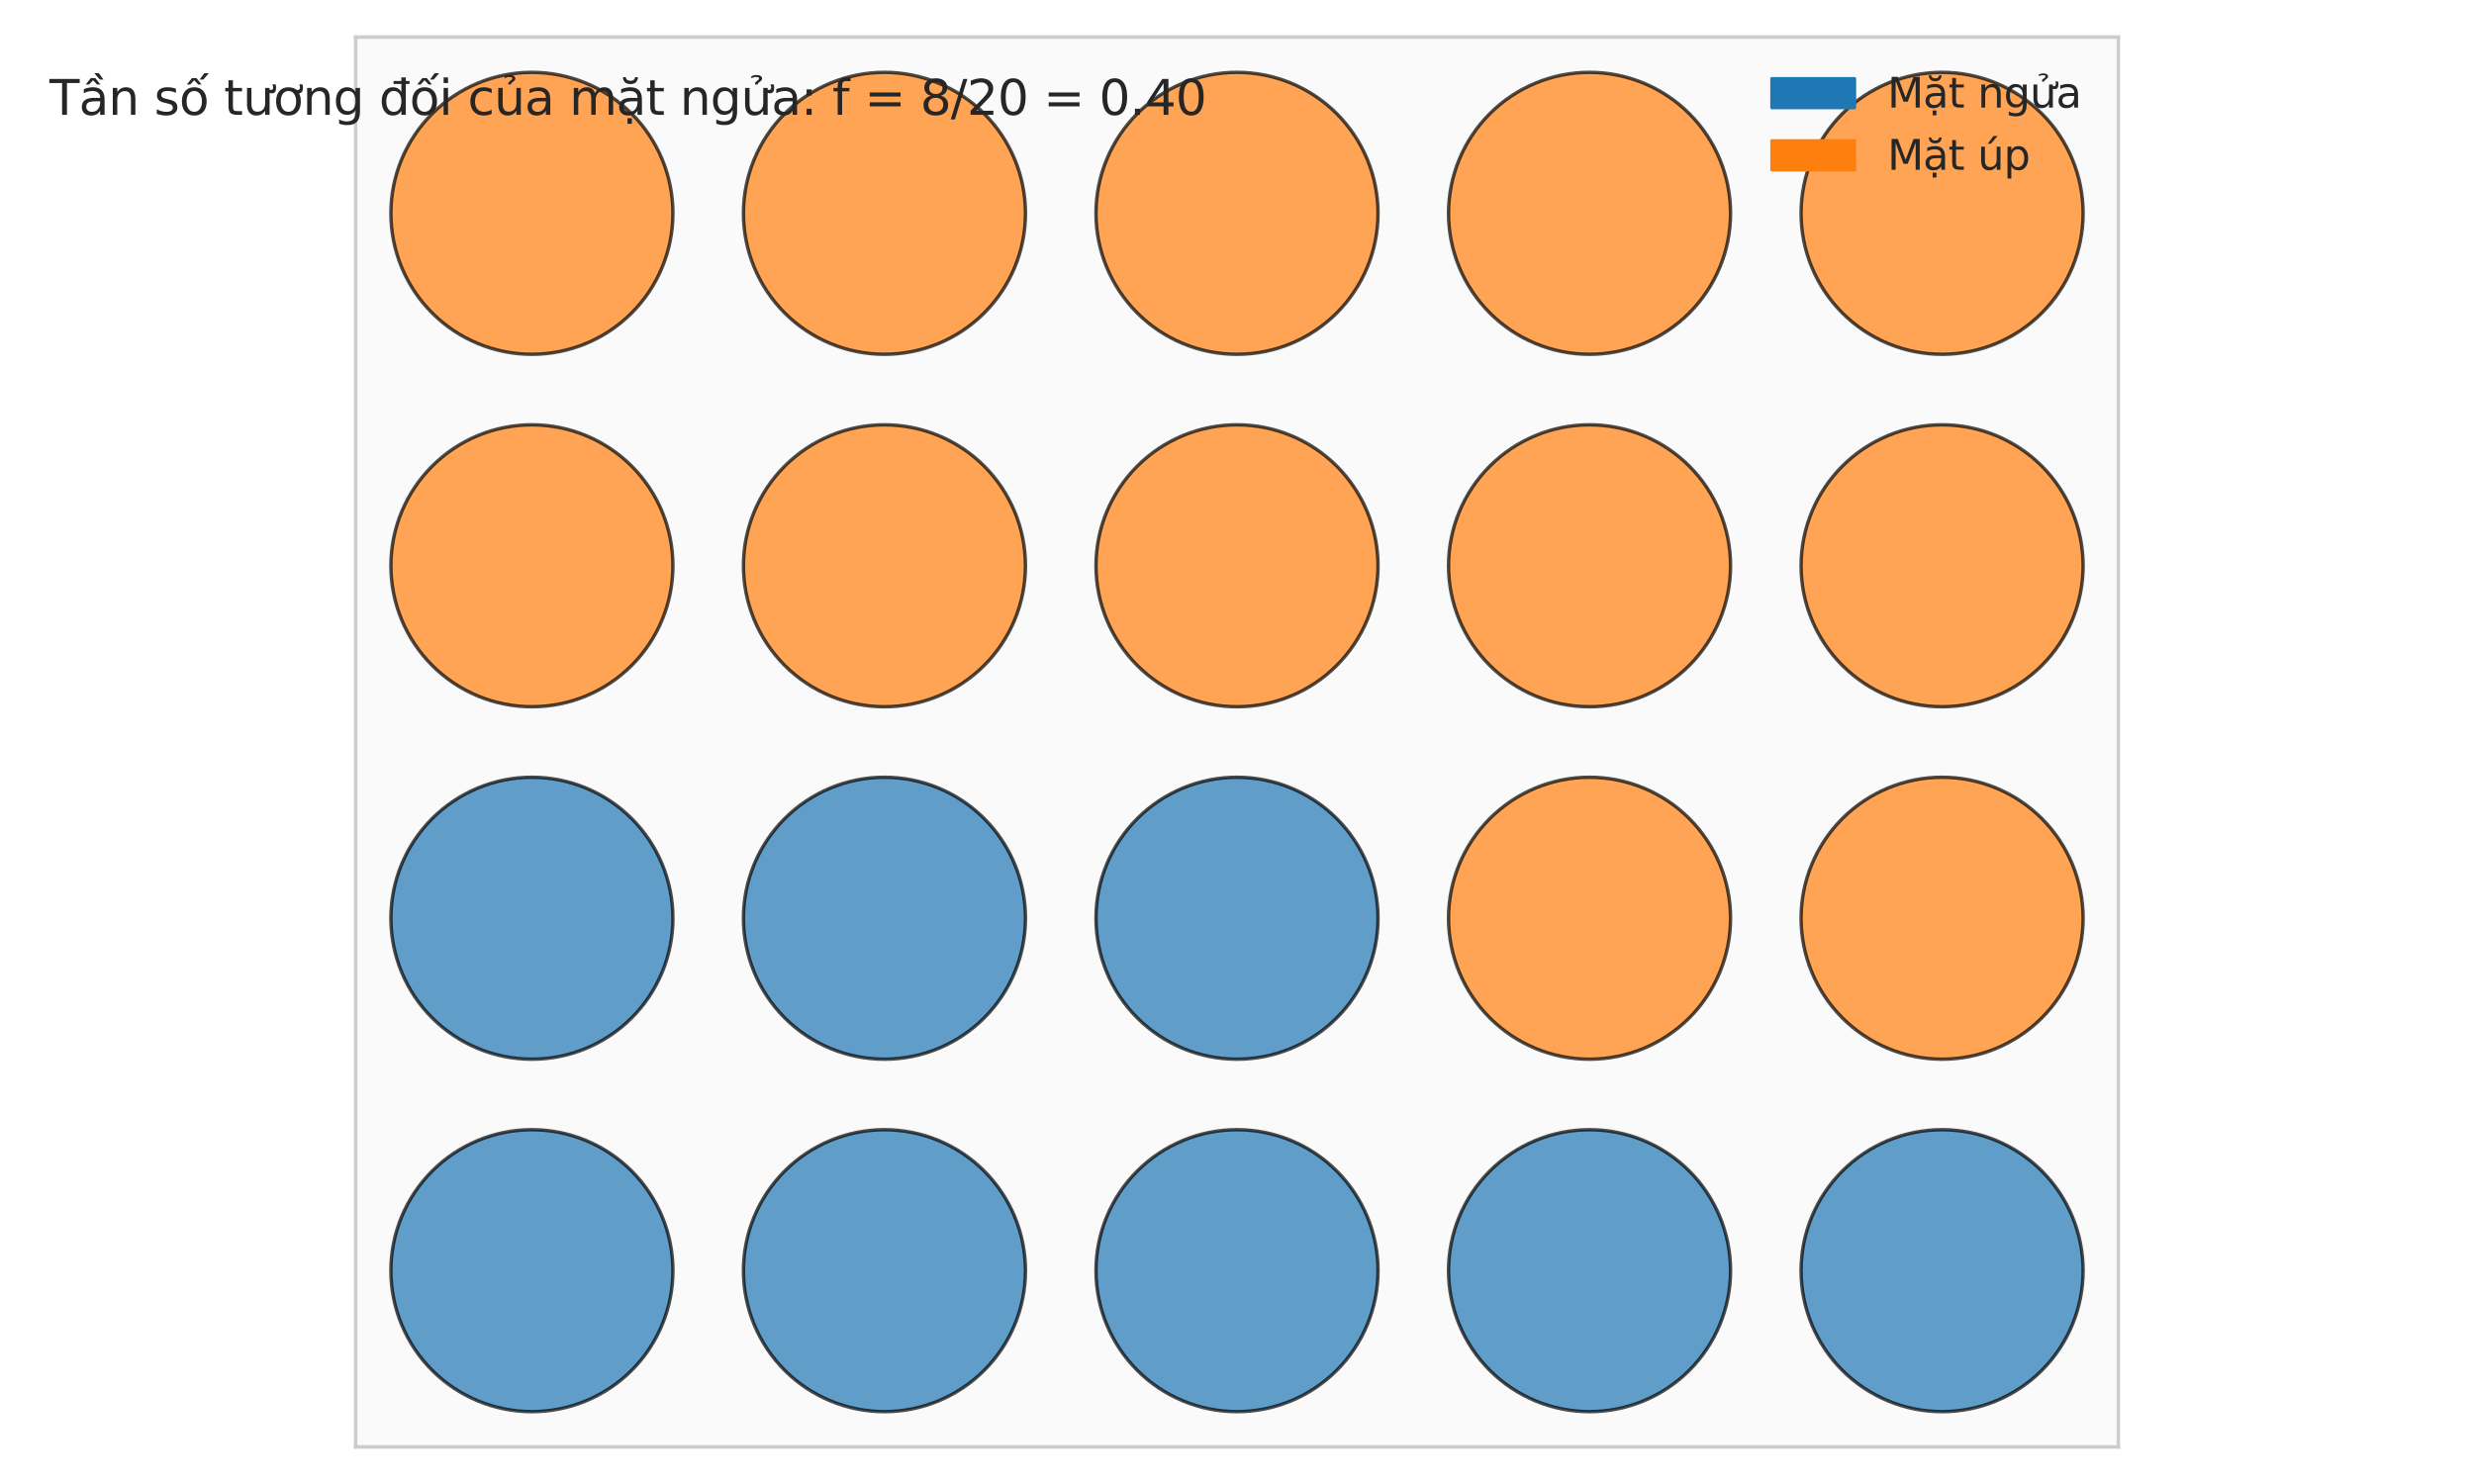 <?xml version="1.0" encoding="utf-8" standalone="no"?>
<!DOCTYPE svg PUBLIC "-//W3C//DTD SVG 1.1//EN"
  "http://www.w3.org/Graphics/SVG/1.1/DTD/svg11.dtd">
<svg xmlns:xlink="http://www.w3.org/1999/xlink" width="720pt" height="432pt" viewBox="0 0 720 432" xmlns="http://www.w3.org/2000/svg" version="1.1">
 <defs>
  <style type="text/css">*{stroke-linejoin: round; stroke-linecap: butt}</style>
 </defs>
 <g id="figure_1">
  <g id="patch_1">
   <path d="M 0 432 
L 720 432 
L 720 0 
L 0 0 
z
" style="fill: #ffffff"/>
  </g>
  <g id="axes_1">
   <g id="patch_2">
    <path d="M 103.5 421.2 
L 616.5 421.2 
L 616.5 10.8 
L 103.5 10.8 
z
" style="fill: #fafafa"/>
   </g>
   <g id="matplotlib.axis_1"/>
   <g id="matplotlib.axis_2"/>
   <g id="patch_3">
    <path d="M 154.8 410.94 
C 165.684 410.94 176.124 406.616 183.82 398.92 
C 191.516 391.224 195.84 380.784 195.84 369.9 
C 195.84 359.016 191.516 348.576 183.82 340.88 
C 176.124 333.184 165.684 328.86 154.8 328.86 
C 143.916 328.86 133.476 333.184 125.78 340.88 
C 118.084 348.576 113.76 359.016 113.76 369.9 
C 113.76 380.784 118.084 391.224 125.78 398.92 
C 133.476 406.616 143.916 410.94 154.8 410.94 
z
" clip-path="url(#p4e748126ca)" style="fill: #1f77b4; opacity: 0.7; stroke: #000000; stroke-linejoin: miter"/>
   </g>
   <g id="patch_4">
    <path d="M 257.4 410.94 
C 268.284 410.94 278.724 406.616 286.42 398.92 
C 294.116 391.224 298.44 380.784 298.44 369.9 
C 298.44 359.016 294.116 348.576 286.42 340.88 
C 278.724 333.184 268.284 328.86 257.4 328.86 
C 246.516 328.86 236.076 333.184 228.38 340.88 
C 220.684 348.576 216.36 359.016 216.36 369.9 
C 216.36 380.784 220.684 391.224 228.38 398.92 
C 236.076 406.616 246.516 410.94 257.4 410.94 
z
" clip-path="url(#p4e748126ca)" style="fill: #1f77b4; opacity: 0.7; stroke: #000000; stroke-linejoin: miter"/>
   </g>
   <g id="patch_5">
    <path d="M 360 410.94 
C 370.884 410.94 381.324 406.616 389.02 398.92 
C 396.716 391.224 401.04 380.784 401.04 369.9 
C 401.04 359.016 396.716 348.576 389.02 340.88 
C 381.324 333.184 370.884 328.86 360 328.86 
C 349.116 328.86 338.676 333.184 330.98 340.88 
C 323.284 348.576 318.96 359.016 318.96 369.9 
C 318.96 380.784 323.284 391.224 330.98 398.92 
C 338.676 406.616 349.116 410.94 360 410.94 
z
" clip-path="url(#p4e748126ca)" style="fill: #1f77b4; opacity: 0.7; stroke: #000000; stroke-linejoin: miter"/>
   </g>
   <g id="patch_6">
    <path d="M 462.6 410.94 
C 473.484 410.94 483.924 406.616 491.62 398.92 
C 499.316 391.224 503.64 380.784 503.64 369.9 
C 503.64 359.016 499.316 348.576 491.62 340.88 
C 483.924 333.184 473.484 328.86 462.6 328.86 
C 451.716 328.86 441.276 333.184 433.58 340.88 
C 425.884 348.576 421.56 359.016 421.56 369.9 
C 421.56 380.784 425.884 391.224 433.58 398.92 
C 441.276 406.616 451.716 410.94 462.6 410.94 
z
" clip-path="url(#p4e748126ca)" style="fill: #1f77b4; opacity: 0.7; stroke: #000000; stroke-linejoin: miter"/>
   </g>
   <g id="patch_7">
    <path d="M 565.2 410.94 
C 576.084 410.94 586.524 406.616 594.22 398.92 
C 601.916 391.224 606.24 380.784 606.24 369.9 
C 606.24 359.016 601.916 348.576 594.22 340.88 
C 586.524 333.184 576.084 328.86 565.2 328.86 
C 554.316 328.86 543.876 333.184 536.18 340.88 
C 528.484 348.576 524.16 359.016 524.16 369.9 
C 524.16 380.784 528.484 391.224 536.18 398.92 
C 543.876 406.616 554.316 410.94 565.2 410.94 
z
" clip-path="url(#p4e748126ca)" style="fill: #1f77b4; opacity: 0.7; stroke: #000000; stroke-linejoin: miter"/>
   </g>
   <g id="patch_8">
    <path d="M 154.8 308.34 
C 165.684 308.34 176.124 304.016 183.82 296.32 
C 191.516 288.624 195.84 278.184 195.84 267.3 
C 195.84 256.416 191.516 245.976 183.82 238.28 
C 176.124 230.584 165.684 226.26 154.8 226.26 
C 143.916 226.26 133.476 230.584 125.78 238.28 
C 118.084 245.976 113.76 256.416 113.76 267.3 
C 113.76 278.184 118.084 288.624 125.78 296.32 
C 133.476 304.016 143.916 308.34 154.8 308.34 
z
" clip-path="url(#p4e748126ca)" style="fill: #1f77b4; opacity: 0.7; stroke: #000000; stroke-linejoin: miter"/>
   </g>
   <g id="patch_9">
    <path d="M 257.4 308.34 
C 268.284 308.34 278.724 304.016 286.42 296.32 
C 294.116 288.624 298.44 278.184 298.44 267.3 
C 298.44 256.416 294.116 245.976 286.42 238.28 
C 278.724 230.584 268.284 226.26 257.4 226.26 
C 246.516 226.26 236.076 230.584 228.38 238.28 
C 220.684 245.976 216.36 256.416 216.36 267.3 
C 216.36 278.184 220.684 288.624 228.38 296.32 
C 236.076 304.016 246.516 308.34 257.4 308.34 
z
" clip-path="url(#p4e748126ca)" style="fill: #1f77b4; opacity: 0.7; stroke: #000000; stroke-linejoin: miter"/>
   </g>
   <g id="patch_10">
    <path d="M 360 308.34 
C 370.884 308.34 381.324 304.016 389.02 296.32 
C 396.716 288.624 401.04 278.184 401.04 267.3 
C 401.04 256.416 396.716 245.976 389.02 238.28 
C 381.324 230.584 370.884 226.26 360 226.26 
C 349.116 226.26 338.676 230.584 330.98 238.28 
C 323.284 245.976 318.96 256.416 318.96 267.3 
C 318.96 278.184 323.284 288.624 330.98 296.32 
C 338.676 304.016 349.116 308.34 360 308.34 
z
" clip-path="url(#p4e748126ca)" style="fill: #1f77b4; opacity: 0.7; stroke: #000000; stroke-linejoin: miter"/>
   </g>
   <g id="patch_11">
    <path d="M 462.6 308.34 
C 473.484 308.34 483.924 304.016 491.62 296.32 
C 499.316 288.624 503.64 278.184 503.64 267.3 
C 503.64 256.416 499.316 245.976 491.62 238.28 
C 483.924 230.584 473.484 226.26 462.6 226.26 
C 451.716 226.26 441.276 230.584 433.58 238.28 
C 425.884 245.976 421.56 256.416 421.56 267.3 
C 421.56 278.184 425.884 288.624 433.58 296.32 
C 441.276 304.016 451.716 308.34 462.6 308.34 
z
" clip-path="url(#p4e748126ca)" style="fill: #ff7f0e; opacity: 0.7; stroke: #000000; stroke-linejoin: miter"/>
   </g>
   <g id="patch_12">
    <path d="M 565.2 308.34 
C 576.084 308.34 586.524 304.016 594.22 296.32 
C 601.916 288.624 606.24 278.184 606.24 267.3 
C 606.24 256.416 601.916 245.976 594.22 238.28 
C 586.524 230.584 576.084 226.26 565.2 226.26 
C 554.316 226.26 543.876 230.584 536.18 238.28 
C 528.484 245.976 524.16 256.416 524.16 267.3 
C 524.16 278.184 528.484 288.624 536.18 296.32 
C 543.876 304.016 554.316 308.34 565.2 308.34 
z
" clip-path="url(#p4e748126ca)" style="fill: #ff7f0e; opacity: 0.7; stroke: #000000; stroke-linejoin: miter"/>
   </g>
   <g id="patch_13">
    <path d="M 154.8 205.74 
C 165.684 205.74 176.124 201.416 183.82 193.72 
C 191.516 186.024 195.84 175.584 195.84 164.7 
C 195.84 153.816 191.516 143.376 183.82 135.68 
C 176.124 127.984 165.684 123.66 154.8 123.66 
C 143.916 123.66 133.476 127.984 125.78 135.68 
C 118.084 143.376 113.76 153.816 113.76 164.7 
C 113.76 175.584 118.084 186.024 125.78 193.72 
C 133.476 201.416 143.916 205.74 154.8 205.74 
z
" clip-path="url(#p4e748126ca)" style="fill: #ff7f0e; opacity: 0.7; stroke: #000000; stroke-linejoin: miter"/>
   </g>
   <g id="patch_14">
    <path d="M 257.4 205.74 
C 268.284 205.74 278.724 201.416 286.42 193.72 
C 294.116 186.024 298.44 175.584 298.44 164.7 
C 298.44 153.816 294.116 143.376 286.42 135.68 
C 278.724 127.984 268.284 123.66 257.4 123.66 
C 246.516 123.66 236.076 127.984 228.38 135.68 
C 220.684 143.376 216.36 153.816 216.36 164.7 
C 216.36 175.584 220.684 186.024 228.38 193.72 
C 236.076 201.416 246.516 205.74 257.4 205.74 
z
" clip-path="url(#p4e748126ca)" style="fill: #ff7f0e; opacity: 0.7; stroke: #000000; stroke-linejoin: miter"/>
   </g>
   <g id="patch_15">
    <path d="M 360 205.74 
C 370.884 205.74 381.324 201.416 389.02 193.72 
C 396.716 186.024 401.04 175.584 401.04 164.7 
C 401.04 153.816 396.716 143.376 389.02 135.68 
C 381.324 127.984 370.884 123.66 360 123.66 
C 349.116 123.66 338.676 127.984 330.98 135.68 
C 323.284 143.376 318.96 153.816 318.96 164.7 
C 318.96 175.584 323.284 186.024 330.98 193.72 
C 338.676 201.416 349.116 205.74 360 205.74 
z
" clip-path="url(#p4e748126ca)" style="fill: #ff7f0e; opacity: 0.7; stroke: #000000; stroke-linejoin: miter"/>
   </g>
   <g id="patch_16">
    <path d="M 462.6 205.74 
C 473.484 205.74 483.924 201.416 491.62 193.72 
C 499.316 186.024 503.64 175.584 503.64 164.7 
C 503.64 153.816 499.316 143.376 491.62 135.68 
C 483.924 127.984 473.484 123.66 462.6 123.66 
C 451.716 123.66 441.276 127.984 433.58 135.68 
C 425.884 143.376 421.56 153.816 421.56 164.7 
C 421.56 175.584 425.884 186.024 433.58 193.72 
C 441.276 201.416 451.716 205.74 462.6 205.74 
z
" clip-path="url(#p4e748126ca)" style="fill: #ff7f0e; opacity: 0.7; stroke: #000000; stroke-linejoin: miter"/>
   </g>
   <g id="patch_17">
    <path d="M 565.2 205.74 
C 576.084 205.74 586.524 201.416 594.22 193.72 
C 601.916 186.024 606.24 175.584 606.24 164.7 
C 606.24 153.816 601.916 143.376 594.22 135.68 
C 586.524 127.984 576.084 123.66 565.2 123.66 
C 554.316 123.66 543.876 127.984 536.18 135.68 
C 528.484 143.376 524.16 153.816 524.16 164.7 
C 524.16 175.584 528.484 186.024 536.18 193.72 
C 543.876 201.416 554.316 205.74 565.2 205.74 
z
" clip-path="url(#p4e748126ca)" style="fill: #ff7f0e; opacity: 0.7; stroke: #000000; stroke-linejoin: miter"/>
   </g>
   <g id="patch_18">
    <path d="M 154.8 103.14 
C 165.684 103.14 176.124 98.816 183.82 91.12 
C 191.516 83.424 195.84 72.984 195.84 62.1 
C 195.84 51.216 191.516 40.776 183.82 33.08 
C 176.124 25.384 165.684 21.06 154.8 21.06 
C 143.916 21.06 133.476 25.384 125.78 33.08 
C 118.084 40.776 113.76 51.216 113.76 62.1 
C 113.76 72.984 118.084 83.424 125.78 91.12 
C 133.476 98.816 143.916 103.14 154.8 103.14 
z
" clip-path="url(#p4e748126ca)" style="fill: #ff7f0e; opacity: 0.7; stroke: #000000; stroke-linejoin: miter"/>
   </g>
   <g id="patch_19">
    <path d="M 257.4 103.14 
C 268.284 103.14 278.724 98.816 286.42 91.12 
C 294.116 83.424 298.44 72.984 298.44 62.1 
C 298.44 51.216 294.116 40.776 286.42 33.08 
C 278.724 25.384 268.284 21.06 257.4 21.06 
C 246.516 21.06 236.076 25.384 228.38 33.08 
C 220.684 40.776 216.36 51.216 216.36 62.1 
C 216.36 72.984 220.684 83.424 228.38 91.12 
C 236.076 98.816 246.516 103.14 257.4 103.14 
z
" clip-path="url(#p4e748126ca)" style="fill: #ff7f0e; opacity: 0.7; stroke: #000000; stroke-linejoin: miter"/>
   </g>
   <g id="patch_20">
    <path d="M 360 103.14 
C 370.884 103.14 381.324 98.816 389.02 91.12 
C 396.716 83.424 401.04 72.984 401.04 62.1 
C 401.04 51.216 396.716 40.776 389.02 33.08 
C 381.324 25.384 370.884 21.06 360 21.06 
C 349.116 21.06 338.676 25.384 330.98 33.08 
C 323.284 40.776 318.96 51.216 318.96 62.1 
C 318.96 72.984 323.284 83.424 330.98 91.12 
C 338.676 98.816 349.116 103.14 360 103.14 
z
" clip-path="url(#p4e748126ca)" style="fill: #ff7f0e; opacity: 0.7; stroke: #000000; stroke-linejoin: miter"/>
   </g>
   <g id="patch_21">
    <path d="M 462.6 103.14 
C 473.484 103.14 483.924 98.816 491.62 91.12 
C 499.316 83.424 503.64 72.984 503.64 62.1 
C 503.64 51.216 499.316 40.776 491.62 33.08 
C 483.924 25.384 473.484 21.06 462.6 21.06 
C 451.716 21.06 441.276 25.384 433.58 33.08 
C 425.884 40.776 421.56 51.216 421.56 62.1 
C 421.56 72.984 425.884 83.424 433.58 91.12 
C 441.276 98.816 451.716 103.14 462.6 103.14 
z
" clip-path="url(#p4e748126ca)" style="fill: #ff7f0e; opacity: 0.7; stroke: #000000; stroke-linejoin: miter"/>
   </g>
   <g id="patch_22">
    <path d="M 565.2 103.14 
C 576.084 103.14 586.524 98.816 594.22 91.12 
C 601.916 83.424 606.24 72.984 606.24 62.1 
C 606.24 51.216 601.916 40.776 594.22 33.08 
C 586.524 25.384 576.084 21.06 565.2 21.06 
C 554.316 21.06 543.876 25.384 536.18 33.08 
C 528.484 40.776 524.16 51.216 524.16 62.1 
C 524.16 72.984 528.484 83.424 536.18 91.12 
C 543.876 98.816 554.316 103.14 565.2 103.14 
z
" clip-path="url(#p4e748126ca)" style="fill: #ff7f0e; opacity: 0.7; stroke: #000000; stroke-linejoin: miter"/>
   </g>
   <g id="patch_23">
    <path d="M 103.5 421.2 
L 103.5 10.8 
" style="fill: none; stroke: #cccccc; stroke-linejoin: miter; stroke-linecap: square"/>
   </g>
   <g id="patch_24">
    <path d="M 616.5 421.2 
L 616.5 10.8 
" style="fill: none; stroke: #cccccc; stroke-linejoin: miter; stroke-linecap: square"/>
   </g>
   <g id="patch_25">
    <path d="M 103.5 421.2 
L 616.5 421.2 
" style="fill: none; stroke: #cccccc; stroke-linejoin: miter; stroke-linecap: square"/>
   </g>
   <g id="patch_26">
    <path d="M 103.5 10.8 
L 616.5 10.8 
" style="fill: none; stroke: #cccccc; stroke-linejoin: miter; stroke-linecap: square"/>
   </g>
   <g id="legend_1">
    <g id="patch_27">
     <path d="M 515.692 31.32 
L 539.692 31.32 
L 539.692 22.92 
L 515.692 22.92 
z
" style="fill: #1f77b4; stroke: #1f77b4; stroke-linejoin: miter"/>
    </g>
    <g id="text_1">
     <!-- Mặt ngửa -->
     <g style="fill: #262626" transform="translate(549.293 31.32) scale(0.12 -0.12)">
      <defs>
       <path id="DejaVuSans-4d" d="M 628 4666 
L 1569 4666 
L 2759 1491 
L 3956 4666 
L 4897 4666 
L 4897 0 
L 4281 0 
L 4281 4097 
L 3078 897 
L 2444 897 
L 1241 4097 
L 1241 0 
L 628 0 
L 628 4666 
z
" transform="scale(0.016)"/>
       <path id="DejaVuSans-1eb7" d="M 870 4897 
L 1239 4897 
Q 1273 4663 1424 4545 
Q 1576 4428 1848 4428 
Q 2117 4428 2267 4544 
Q 2417 4660 2457 4897 
L 2826 4897 
Q 2795 4450 2548 4225 
Q 2301 4000 1848 4000 
Q 1395 4000 1148 4225 
Q 901 4450 870 4897 
z
M 2194 1759 
Q 1497 1759 1228 1600 
Q 959 1441 959 1056 
Q 959 750 1161 570 
Q 1363 391 1709 391 
Q 2188 391 2477 730 
Q 2766 1069 2766 1631 
L 2766 1759 
L 2194 1759 
z
M 3341 1997 
L 3341 0 
L 2766 0 
L 2766 531 
Q 2569 213 2275 61 
Q 1981 -91 1556 -91 
Q 1019 -91 701 211 
Q 384 513 384 1019 
Q 384 1609 779 1909 
Q 1175 2209 1959 2209 
L 2766 2209 
L 2766 2266 
Q 2766 2663 2505 2880 
Q 2244 3097 1772 3097 
Q 1472 3097 1187 3025 
Q 903 2953 641 2809 
L 641 3341 
Q 956 3463 1253 3523 
Q 1550 3584 1831 3584 
Q 2591 3584 2966 3190 
Q 3341 2797 3341 1997 
z
M 1466 -441 
L 2041 -441 
L 2041 -1172 
L 1466 -1172 
L 1466 -441 
z
" transform="scale(0.016)"/>
       <path id="DejaVuSans-74" d="M 1172 4494 
L 1172 3500 
L 2356 3500 
L 2356 3053 
L 1172 3053 
L 1172 1153 
Q 1172 725 1289 603 
Q 1406 481 1766 481 
L 2356 481 
L 2356 0 
L 1766 0 
Q 1100 0 847 248 
Q 594 497 594 1153 
L 594 3053 
L 172 3053 
L 172 3500 
L 594 3500 
L 594 4494 
L 1172 4494 
z
" transform="scale(0.016)"/>
       <path id="DejaVuSans-20" transform="scale(0.016)"/>
       <path id="DejaVuSans-6e" d="M 3513 2113 
L 3513 0 
L 2938 0 
L 2938 2094 
Q 2938 2591 2744 2837 
Q 2550 3084 2163 3084 
Q 1697 3084 1428 2787 
Q 1159 2491 1159 1978 
L 1159 0 
L 581 0 
L 581 3500 
L 1159 3500 
L 1159 2956 
Q 1366 3272 1645 3428 
Q 1925 3584 2291 3584 
Q 2894 3584 3203 3211 
Q 3513 2838 3513 2113 
z
" transform="scale(0.016)"/>
       <path id="DejaVuSans-67" d="M 2906 1791 
Q 2906 2416 2648 2759 
Q 2391 3103 1925 3103 
Q 1463 3103 1205 2759 
Q 947 2416 947 1791 
Q 947 1169 1205 825 
Q 1463 481 1925 481 
Q 2391 481 2648 825 
Q 2906 1169 2906 1791 
z
M 3481 434 
Q 3481 -459 3084 -895 
Q 2688 -1331 1869 -1331 
Q 1566 -1331 1297 -1286 
Q 1028 -1241 775 -1147 
L 775 -588 
Q 1028 -725 1275 -790 
Q 1522 -856 1778 -856 
Q 2344 -856 2625 -561 
Q 2906 -266 2906 331 
L 2906 616 
Q 2728 306 2450 153 
Q 2172 0 1784 0 
Q 1141 0 747 490 
Q 353 981 353 1791 
Q 353 2603 747 3093 
Q 1141 3584 1784 3584 
Q 2172 3584 2450 3431 
Q 2728 3278 2906 2969 
L 2906 3500 
L 3481 3500 
L 3481 434 
z
" transform="scale(0.016)"/>
       <path id="DejaVuSans-1eed" d="M 3094 3136 
L 3094 3508 
Q 3285 3367 3422 3300 
Q 3560 3233 3657 3233 
Q 3800 3233 3872 3319 
Q 3944 3405 3944 3573 
Q 3944 3673 3920 3770 
Q 3897 3867 3850 3964 
L 4266 3964 
Q 4297 3845 4312 3739 
Q 4328 3633 4328 3539 
Q 4328 3158 4192 2978 
Q 4057 2798 3766 2798 
Q 3616 2798 3452 2881 
Q 3288 2964 3094 3136 
z
M 552 1381 
L 552 3500 
L 1127 3500 
L 1127 1403 
Q 1127 906 1320 657 
Q 1514 409 1902 409 
Q 2367 409 2637 706 
Q 2908 1003 2908 1516 
L 2908 3500 
L 3483 3500 
L 3483 0 
L 2908 0 
L 2908 538 
Q 2699 219 2422 64 
Q 2146 -91 1780 -91 
Q 1177 -91 864 284 
Q 552 659 552 1381 
z
M 1999 3584 
L 1999 3584 
z
M 1364 5025 
Q 1714 5184 2042 5184 
Q 2367 5184 2565 5051 
Q 2764 4919 2764 4709 
Q 2764 4519 2489 4316 
L 2351 4216 
Q 2242 4134 2230 4106 
Q 2208 4056 2208 3956 
L 1836 3956 
L 1836 3994 
Q 1836 4119 1883 4203 
Q 1930 4288 2089 4403 
L 2230 4509 
Q 2373 4616 2373 4741 
Q 2373 4806 2276 4862 
Q 2180 4919 1958 4919 
Q 1676 4919 1364 4756 
L 1364 5025 
z
" transform="scale(0.016)"/>
       <path id="DejaVuSans-61" d="M 2194 1759 
Q 1497 1759 1228 1600 
Q 959 1441 959 1056 
Q 959 750 1161 570 
Q 1363 391 1709 391 
Q 2188 391 2477 730 
Q 2766 1069 2766 1631 
L 2766 1759 
L 2194 1759 
z
M 3341 1997 
L 3341 0 
L 2766 0 
L 2766 531 
Q 2569 213 2275 61 
Q 1981 -91 1556 -91 
Q 1019 -91 701 211 
Q 384 513 384 1019 
Q 384 1609 779 1909 
Q 1175 2209 1959 2209 
L 2766 2209 
L 2766 2266 
Q 2766 2663 2505 2880 
Q 2244 3097 1772 3097 
Q 1472 3097 1187 3025 
Q 903 2953 641 2809 
L 641 3341 
Q 956 3463 1253 3523 
Q 1550 3584 1831 3584 
Q 2591 3584 2966 3190 
Q 3341 2797 3341 1997 
z
" transform="scale(0.016)"/>
      </defs>
      <use xlink:href="#DejaVuSans-4d"/>
      <use xlink:href="#DejaVuSans-1eb7" transform="translate(86.279 0)"/>
      <use xlink:href="#DejaVuSans-74" transform="translate(147.559 0)"/>
      <use xlink:href="#DejaVuSans-20" transform="translate(186.768 0)"/>
      <use xlink:href="#DejaVuSans-6e" transform="translate(218.555 0)"/>
      <use xlink:href="#DejaVuSans-67" transform="translate(281.934 0)"/>
      <use xlink:href="#DejaVuSans-1eed" transform="translate(345.41 0)"/>
      <use xlink:href="#DejaVuSans-61" transform="translate(408.789 0)"/>
     </g>
    </g>
    <g id="patch_28">
     <path d="M 515.692 49.414 
L 539.692 49.414 
L 539.692 41.014 
L 515.692 41.014 
z
" style="fill: #ff7f0e; stroke: #ff7f0e; stroke-linejoin: miter"/>
    </g>
    <g id="text_2">
     <!-- Mặt úp -->
     <g style="fill: #262626" transform="translate(549.293 49.414) scale(0.12 -0.12)">
      <defs>
       <path id="DejaVuSans-fa" d="M 544 1381 
L 544 3500 
L 1119 3500 
L 1119 1403 
Q 1119 906 1312 657 
Q 1506 409 1894 409 
Q 2359 409 2629 706 
Q 2900 1003 2900 1516 
L 2900 3500 
L 3475 3500 
L 3475 0 
L 2900 0 
L 2900 538 
Q 2691 219 2414 64 
Q 2138 -91 1772 -91 
Q 1169 -91 856 284 
Q 544 659 544 1381 
z
M 1991 3584 
L 1991 3584 
z
M 2418 5119 
L 3040 5119 
L 2022 3944 
L 1543 3944 
L 2418 5119 
z
" transform="scale(0.016)"/>
       <path id="DejaVuSans-70" d="M 1159 525 
L 1159 -1331 
L 581 -1331 
L 581 3500 
L 1159 3500 
L 1159 2969 
Q 1341 3281 1617 3432 
Q 1894 3584 2278 3584 
Q 2916 3584 3314 3078 
Q 3713 2572 3713 1747 
Q 3713 922 3314 415 
Q 2916 -91 2278 -91 
Q 1894 -91 1617 61 
Q 1341 213 1159 525 
z
M 3116 1747 
Q 3116 2381 2855 2742 
Q 2594 3103 2138 3103 
Q 1681 3103 1420 2742 
Q 1159 2381 1159 1747 
Q 1159 1113 1420 752 
Q 1681 391 2138 391 
Q 2594 391 2855 752 
Q 3116 1113 3116 1747 
z
" transform="scale(0.016)"/>
      </defs>
      <use xlink:href="#DejaVuSans-4d"/>
      <use xlink:href="#DejaVuSans-1eb7" transform="translate(86.279 0)"/>
      <use xlink:href="#DejaVuSans-74" transform="translate(147.559 0)"/>
      <use xlink:href="#DejaVuSans-20" transform="translate(186.768 0)"/>
      <use xlink:href="#DejaVuSans-fa" transform="translate(218.555 0)"/>
      <use xlink:href="#DejaVuSans-70" transform="translate(281.934 0)"/>
     </g>
    </g>
   </g>
  </g>
  <g id="text_3">
   <!-- Tần số tương đối của mặt ngửa: f = 8/20 = 0.40 -->
   <g style="fill: #262626" transform="translate(14.4 33.432) scale(0.14 -0.14)">
    <defs>
     <path id="DejaVuSans-54" d="M -19 4666 
L 3928 4666 
L 3928 4134 
L 2272 4134 
L 2272 0 
L 1638 0 
L 1638 4134 
L -19 4134 
L -19 4666 
z
" transform="scale(0.016)"/>
     <path id="DejaVuSans-1ea7" d="M 2194 1759 
Q 1497 1759 1228 1600 
Q 959 1441 959 1056 
Q 959 750 1161 570 
Q 1363 391 1709 391 
Q 2188 391 2477 730 
Q 2766 1069 2766 1631 
L 2766 1759 
L 2194 1759 
z
M 3341 1997 
L 3341 0 
L 2766 0 
L 2766 531 
Q 2569 213 2275 61 
Q 1981 -91 1556 -91 
Q 1019 -91 701 211 
Q 384 513 384 1019 
Q 384 1609 779 1909 
Q 1175 2209 1959 2209 
L 2766 2209 
L 2766 2266 
Q 2766 2663 2505 2880 
Q 2244 3097 1772 3097 
Q 1472 3097 1187 3025 
Q 903 2953 641 2809 
L 641 3341 
Q 956 3463 1253 3523 
Q 1550 3584 1831 3584 
Q 2591 3584 2966 3190 
Q 3341 2797 3341 1997 
z
M 2590 5409 
L 3202 4584 
L 2724 4584 
L 2006 5409 
L 2590 5409 
z
M 1554 4775 
L 2142 4775 
L 2801 3944 
L 2367 3944 
L 1848 4500 
L 1329 3944 
L 895 3944 
L 1554 4775 
z
" transform="scale(0.016)"/>
     <path id="DejaVuSans-73" d="M 2834 3397 
L 2834 2853 
Q 2591 2978 2328 3040 
Q 2066 3103 1784 3103 
Q 1356 3103 1142 2972 
Q 928 2841 928 2578 
Q 928 2378 1081 2264 
Q 1234 2150 1697 2047 
L 1894 2003 
Q 2506 1872 2764 1633 
Q 3022 1394 3022 966 
Q 3022 478 2636 193 
Q 2250 -91 1575 -91 
Q 1294 -91 989 -36 
Q 684 19 347 128 
L 347 722 
Q 666 556 975 473 
Q 1284 391 1588 391 
Q 1994 391 2212 530 
Q 2431 669 2431 922 
Q 2431 1156 2273 1281 
Q 2116 1406 1581 1522 
L 1381 1569 
Q 847 1681 609 1914 
Q 372 2147 372 2553 
Q 372 3047 722 3315 
Q 1072 3584 1716 3584 
Q 2034 3584 2315 3537 
Q 2597 3491 2834 3397 
z
" transform="scale(0.016)"/>
     <path id="DejaVuSans-1ed1" d="M 1658 4775 
L 2246 4775 
L 2905 3944 
L 2471 3944 
L 1952 4500 
L 1433 3944 
L 999 3944 
L 1658 4775 
z
M 3268 5409 
L 3846 5409 
L 3134 4584 
L 2655 4584 
L 3268 5409 
z
M 1959 3097 
Q 1497 3097 1228 2736 
Q 959 2375 959 1747 
Q 959 1119 1226 758 
Q 1494 397 1959 397 
Q 2419 397 2687 759 
Q 2956 1122 2956 1747 
Q 2956 2369 2687 2733 
Q 2419 3097 1959 3097 
z
M 1959 3584 
Q 2709 3584 3137 3096 
Q 3566 2609 3566 1747 
Q 3566 888 3137 398 
Q 2709 -91 1959 -91 
Q 1206 -91 779 398 
Q 353 888 353 1747 
Q 353 2609 779 3096 
Q 1206 3584 1959 3584 
z
" transform="scale(0.016)"/>
     <path id="DejaVuSans-1b0" d="M 3094 3136 
L 3094 3508 
Q 3285 3367 3422 3300 
Q 3560 3233 3657 3233 
Q 3800 3233 3872 3319 
Q 3944 3405 3944 3573 
Q 3944 3673 3920 3770 
Q 3897 3867 3850 3964 
L 4266 3964 
Q 4297 3845 4312 3739 
Q 4328 3633 4328 3539 
Q 4328 3158 4192 2978 
Q 4057 2798 3766 2798 
Q 3616 2798 3452 2881 
Q 3288 2964 3094 3136 
z
M 552 1381 
L 552 3500 
L 1127 3500 
L 1127 1403 
Q 1127 906 1320 657 
Q 1514 409 1902 409 
Q 2367 409 2637 706 
Q 2908 1003 2908 1516 
L 2908 3500 
L 3483 3500 
L 3483 0 
L 2908 0 
L 2908 538 
Q 2699 219 2422 64 
Q 2146 -91 1780 -91 
Q 1177 -91 864 284 
Q 552 659 552 1381 
z
M 1999 3584 
L 1999 3584 
z
" transform="scale(0.016)"/>
     <path id="DejaVuSans-1a1" d="M 2622 3136 
L 2622 3508 
Q 2813 3367 2950 3300 
Q 3088 3233 3185 3233 
Q 3328 3233 3400 3319 
Q 3472 3405 3472 3573 
Q 3472 3673 3448 3770 
Q 3425 3867 3378 3964 
L 3794 3964 
Q 3825 3845 3840 3739 
Q 3856 3633 3856 3539 
Q 3856 3158 3720 2978 
Q 3585 2798 3294 2798 
Q 3144 2798 2980 2881 
Q 2816 2964 2622 3136 
z
M 1975 3097 
Q 1513 3097 1244 2736 
Q 975 2375 975 1747 
Q 975 1119 1242 758 
Q 1510 397 1975 397 
Q 2435 397 2703 759 
Q 2972 1122 2972 1747 
Q 2972 2369 2703 2733 
Q 2435 3097 1975 3097 
z
M 1975 3584 
Q 2725 3584 3153 3096 
Q 3582 2609 3582 1747 
Q 3582 888 3153 398 
Q 2725 -91 1975 -91 
Q 1222 -91 795 398 
Q 369 888 369 1747 
Q 369 2609 795 3096 
Q 1222 3584 1975 3584 
z
" transform="scale(0.016)"/>
     <path id="DejaVuSans-111" d="M 2906 2969 
L 2906 4013 
L 1888 4013 
L 1888 4403 
L 2906 4403 
L 2906 4863 
L 3481 4863 
L 3481 4403 
L 3963 4403 
L 3963 4013 
L 3481 4013 
L 3481 0 
L 2906 0 
L 2906 525 
Q 2725 213 2448 61 
Q 2172 -91 1784 -91 
Q 1150 -91 751 415 
Q 353 922 353 1747 
Q 353 2572 751 3078 
Q 1150 3584 1784 3584 
Q 2172 3584 2448 3432 
Q 2725 3281 2906 2969 
z
M 947 1747 
Q 947 1113 1208 752 
Q 1469 391 1925 391 
Q 2381 391 2643 752 
Q 2906 1113 2906 1747 
Q 2906 2381 2643 2742 
Q 2381 3103 1925 3103 
Q 1469 3103 1208 2742 
Q 947 2381 947 1747 
z
" transform="scale(0.016)"/>
     <path id="DejaVuSans-69" d="M 603 3500 
L 1178 3500 
L 1178 0 
L 603 0 
L 603 3500 
z
M 603 4863 
L 1178 4863 
L 1178 4134 
L 603 4134 
L 603 4863 
z
" transform="scale(0.016)"/>
     <path id="DejaVuSans-63" d="M 3122 3366 
L 3122 2828 
Q 2878 2963 2633 3030 
Q 2388 3097 2138 3097 
Q 1578 3097 1268 2742 
Q 959 2388 959 1747 
Q 959 1106 1268 751 
Q 1578 397 2138 397 
Q 2388 397 2633 464 
Q 2878 531 3122 666 
L 3122 134 
Q 2881 22 2623 -34 
Q 2366 -91 2075 -91 
Q 1284 -91 818 406 
Q 353 903 353 1747 
Q 353 2603 823 3093 
Q 1294 3584 2113 3584 
Q 2378 3584 2631 3529 
Q 2884 3475 3122 3366 
z
" transform="scale(0.016)"/>
     <path id="DejaVuSans-1ee7" d="M 544 1381 
L 544 3500 
L 1119 3500 
L 1119 1403 
Q 1119 906 1312 657 
Q 1506 409 1894 409 
Q 2359 409 2629 706 
Q 2900 1003 2900 1516 
L 2900 3500 
L 3475 3500 
L 3475 0 
L 2900 0 
L 2900 538 
Q 2691 219 2414 64 
Q 2138 -91 1772 -91 
Q 1169 -91 856 284 
Q 544 659 544 1381 
z
M 1991 3584 
L 1991 3584 
z
M 1364 5025 
Q 1714 5184 2042 5184 
Q 2367 5184 2565 5051 
Q 2764 4919 2764 4709 
Q 2764 4519 2489 4316 
L 2351 4216 
Q 2242 4134 2230 4106 
Q 2208 4056 2208 3956 
L 1836 3956 
L 1836 3994 
Q 1836 4119 1883 4203 
Q 1930 4288 2089 4403 
L 2230 4509 
Q 2373 4616 2373 4741 
Q 2373 4806 2276 4862 
Q 2180 4919 1958 4919 
Q 1676 4919 1364 4756 
L 1364 5025 
z
" transform="scale(0.016)"/>
     <path id="DejaVuSans-6d" d="M 3328 2828 
Q 3544 3216 3844 3400 
Q 4144 3584 4550 3584 
Q 5097 3584 5394 3201 
Q 5691 2819 5691 2113 
L 5691 0 
L 5113 0 
L 5113 2094 
Q 5113 2597 4934 2840 
Q 4756 3084 4391 3084 
Q 3944 3084 3684 2787 
Q 3425 2491 3425 1978 
L 3425 0 
L 2847 0 
L 2847 2094 
Q 2847 2600 2669 2842 
Q 2491 3084 2119 3084 
Q 1678 3084 1418 2786 
Q 1159 2488 1159 1978 
L 1159 0 
L 581 0 
L 581 3500 
L 1159 3500 
L 1159 2956 
Q 1356 3278 1631 3431 
Q 1906 3584 2284 3584 
Q 2666 3584 2933 3390 
Q 3200 3197 3328 2828 
z
" transform="scale(0.016)"/>
     <path id="DejaVuSans-3a" d="M 750 794 
L 1409 794 
L 1409 0 
L 750 0 
L 750 794 
z
M 750 3309 
L 1409 3309 
L 1409 2516 
L 750 2516 
L 750 3309 
z
" transform="scale(0.016)"/>
     <path id="DejaVuSans-66" d="M 2375 4863 
L 2375 4384 
L 1825 4384 
Q 1516 4384 1395 4259 
Q 1275 4134 1275 3809 
L 1275 3500 
L 2222 3500 
L 2222 3053 
L 1275 3053 
L 1275 0 
L 697 0 
L 697 3053 
L 147 3053 
L 147 3500 
L 697 3500 
L 697 3744 
Q 697 4328 969 4595 
Q 1241 4863 1831 4863 
L 2375 4863 
z
" transform="scale(0.016)"/>
     <path id="DejaVuSans-3d" d="M 678 2906 
L 4684 2906 
L 4684 2381 
L 678 2381 
L 678 2906 
z
M 678 1631 
L 4684 1631 
L 4684 1100 
L 678 1100 
L 678 1631 
z
" transform="scale(0.016)"/>
     <path id="DejaVuSans-38" d="M 2034 2216 
Q 1584 2216 1326 1975 
Q 1069 1734 1069 1313 
Q 1069 891 1326 650 
Q 1584 409 2034 409 
Q 2484 409 2743 651 
Q 3003 894 3003 1313 
Q 3003 1734 2745 1975 
Q 2488 2216 2034 2216 
z
M 1403 2484 
Q 997 2584 770 2862 
Q 544 3141 544 3541 
Q 544 4100 942 4425 
Q 1341 4750 2034 4750 
Q 2731 4750 3128 4425 
Q 3525 4100 3525 3541 
Q 3525 3141 3298 2862 
Q 3072 2584 2669 2484 
Q 3125 2378 3379 2068 
Q 3634 1759 3634 1313 
Q 3634 634 3220 271 
Q 2806 -91 2034 -91 
Q 1263 -91 848 271 
Q 434 634 434 1313 
Q 434 1759 690 2068 
Q 947 2378 1403 2484 
z
M 1172 3481 
Q 1172 3119 1398 2916 
Q 1625 2713 2034 2713 
Q 2441 2713 2670 2916 
Q 2900 3119 2900 3481 
Q 2900 3844 2670 4047 
Q 2441 4250 2034 4250 
Q 1625 4250 1398 4047 
Q 1172 3844 1172 3481 
z
" transform="scale(0.016)"/>
     <path id="DejaVuSans-2f" d="M 1625 4666 
L 2156 4666 
L 531 -594 
L 0 -594 
L 1625 4666 
z
" transform="scale(0.016)"/>
     <path id="DejaVuSans-32" d="M 1228 531 
L 3431 531 
L 3431 0 
L 469 0 
L 469 531 
Q 828 903 1448 1529 
Q 2069 2156 2228 2338 
Q 2531 2678 2651 2914 
Q 2772 3150 2772 3378 
Q 2772 3750 2511 3984 
Q 2250 4219 1831 4219 
Q 1534 4219 1204 4116 
Q 875 4013 500 3803 
L 500 4441 
Q 881 4594 1212 4672 
Q 1544 4750 1819 4750 
Q 2544 4750 2975 4387 
Q 3406 4025 3406 3419 
Q 3406 3131 3298 2873 
Q 3191 2616 2906 2266 
Q 2828 2175 2409 1742 
Q 1991 1309 1228 531 
z
" transform="scale(0.016)"/>
     <path id="DejaVuSans-30" d="M 2034 4250 
Q 1547 4250 1301 3770 
Q 1056 3291 1056 2328 
Q 1056 1369 1301 889 
Q 1547 409 2034 409 
Q 2525 409 2770 889 
Q 3016 1369 3016 2328 
Q 3016 3291 2770 3770 
Q 2525 4250 2034 4250 
z
M 2034 4750 
Q 2819 4750 3233 4129 
Q 3647 3509 3647 2328 
Q 3647 1150 3233 529 
Q 2819 -91 2034 -91 
Q 1250 -91 836 529 
Q 422 1150 422 2328 
Q 422 3509 836 4129 
Q 1250 4750 2034 4750 
z
" transform="scale(0.016)"/>
     <path id="DejaVuSans-2e" d="M 684 794 
L 1344 794 
L 1344 0 
L 684 0 
L 684 794 
z
" transform="scale(0.016)"/>
     <path id="DejaVuSans-34" d="M 2419 4116 
L 825 1625 
L 2419 1625 
L 2419 4116 
z
M 2253 4666 
L 3047 4666 
L 3047 1625 
L 3713 1625 
L 3713 1100 
L 3047 1100 
L 3047 0 
L 2419 0 
L 2419 1100 
L 313 1100 
L 313 1709 
L 2253 4666 
z
" transform="scale(0.016)"/>
    </defs>
    <use xlink:href="#DejaVuSans-54"/>
    <use xlink:href="#DejaVuSans-1ea7" transform="translate(61.084 0)"/>
    <use xlink:href="#DejaVuSans-6e" transform="translate(122.363 0)"/>
    <use xlink:href="#DejaVuSans-20" transform="translate(185.742 0)"/>
    <use xlink:href="#DejaVuSans-73" transform="translate(217.529 0)"/>
    <use xlink:href="#DejaVuSans-1ed1" transform="translate(269.629 0)"/>
    <use xlink:href="#DejaVuSans-20" transform="translate(330.811 0)"/>
    <use xlink:href="#DejaVuSans-74" transform="translate(362.598 0)"/>
    <use xlink:href="#DejaVuSans-1b0" transform="translate(401.807 0)"/>
    <use xlink:href="#DejaVuSans-1a1" transform="translate(465.186 0)"/>
    <use xlink:href="#DejaVuSans-6e" transform="translate(526.367 0)"/>
    <use xlink:href="#DejaVuSans-67" transform="translate(589.746 0)"/>
    <use xlink:href="#DejaVuSans-20" transform="translate(653.223 0)"/>
    <use xlink:href="#DejaVuSans-111" transform="translate(685.01 0)"/>
    <use xlink:href="#DejaVuSans-1ed1" transform="translate(748.486 0)"/>
    <use xlink:href="#DejaVuSans-69" transform="translate(809.668 0)"/>
    <use xlink:href="#DejaVuSans-20" transform="translate(837.451 0)"/>
    <use xlink:href="#DejaVuSans-63" transform="translate(869.238 0)"/>
    <use xlink:href="#DejaVuSans-1ee7" transform="translate(924.219 0)"/>
    <use xlink:href="#DejaVuSans-61" transform="translate(987.598 0)"/>
    <use xlink:href="#DejaVuSans-20" transform="translate(1048.877 0)"/>
    <use xlink:href="#DejaVuSans-6d" transform="translate(1080.664 0)"/>
    <use xlink:href="#DejaVuSans-1eb7" transform="translate(1178.076 0)"/>
    <use xlink:href="#DejaVuSans-74" transform="translate(1239.355 0)"/>
    <use xlink:href="#DejaVuSans-20" transform="translate(1278.564 0)"/>
    <use xlink:href="#DejaVuSans-6e" transform="translate(1310.352 0)"/>
    <use xlink:href="#DejaVuSans-67" transform="translate(1373.73 0)"/>
    <use xlink:href="#DejaVuSans-1eed" transform="translate(1437.207 0)"/>
    <use xlink:href="#DejaVuSans-61" transform="translate(1500.586 0)"/>
    <use xlink:href="#DejaVuSans-3a" transform="translate(1561.865 0)"/>
    <use xlink:href="#DejaVuSans-20" transform="translate(1595.557 0)"/>
    <use xlink:href="#DejaVuSans-66" transform="translate(1627.344 0)"/>
    <use xlink:href="#DejaVuSans-20" transform="translate(1662.549 0)"/>
    <use xlink:href="#DejaVuSans-3d" transform="translate(1694.336 0)"/>
    <use xlink:href="#DejaVuSans-20" transform="translate(1778.125 0)"/>
    <use xlink:href="#DejaVuSans-38" transform="translate(1809.912 0)"/>
    <use xlink:href="#DejaVuSans-2f" transform="translate(1873.535 0)"/>
    <use xlink:href="#DejaVuSans-32" transform="translate(1907.227 0)"/>
    <use xlink:href="#DejaVuSans-30" transform="translate(1970.85 0)"/>
    <use xlink:href="#DejaVuSans-20" transform="translate(2034.473 0)"/>
    <use xlink:href="#DejaVuSans-3d" transform="translate(2066.26 0)"/>
    <use xlink:href="#DejaVuSans-20" transform="translate(2150.049 0)"/>
    <use xlink:href="#DejaVuSans-30" transform="translate(2181.836 0)"/>
    <use xlink:href="#DejaVuSans-2e" transform="translate(2245.459 0)"/>
    <use xlink:href="#DejaVuSans-34" transform="translate(2277.246 0)"/>
    <use xlink:href="#DejaVuSans-30" transform="translate(2340.869 0)"/>
   </g>
  </g>
 </g>
 <defs>
  <clipPath id="p4e748126ca">
   <rect x="103.5" y="10.8" width="513" height="410.4"/>
  </clipPath>
 </defs>
</svg>
